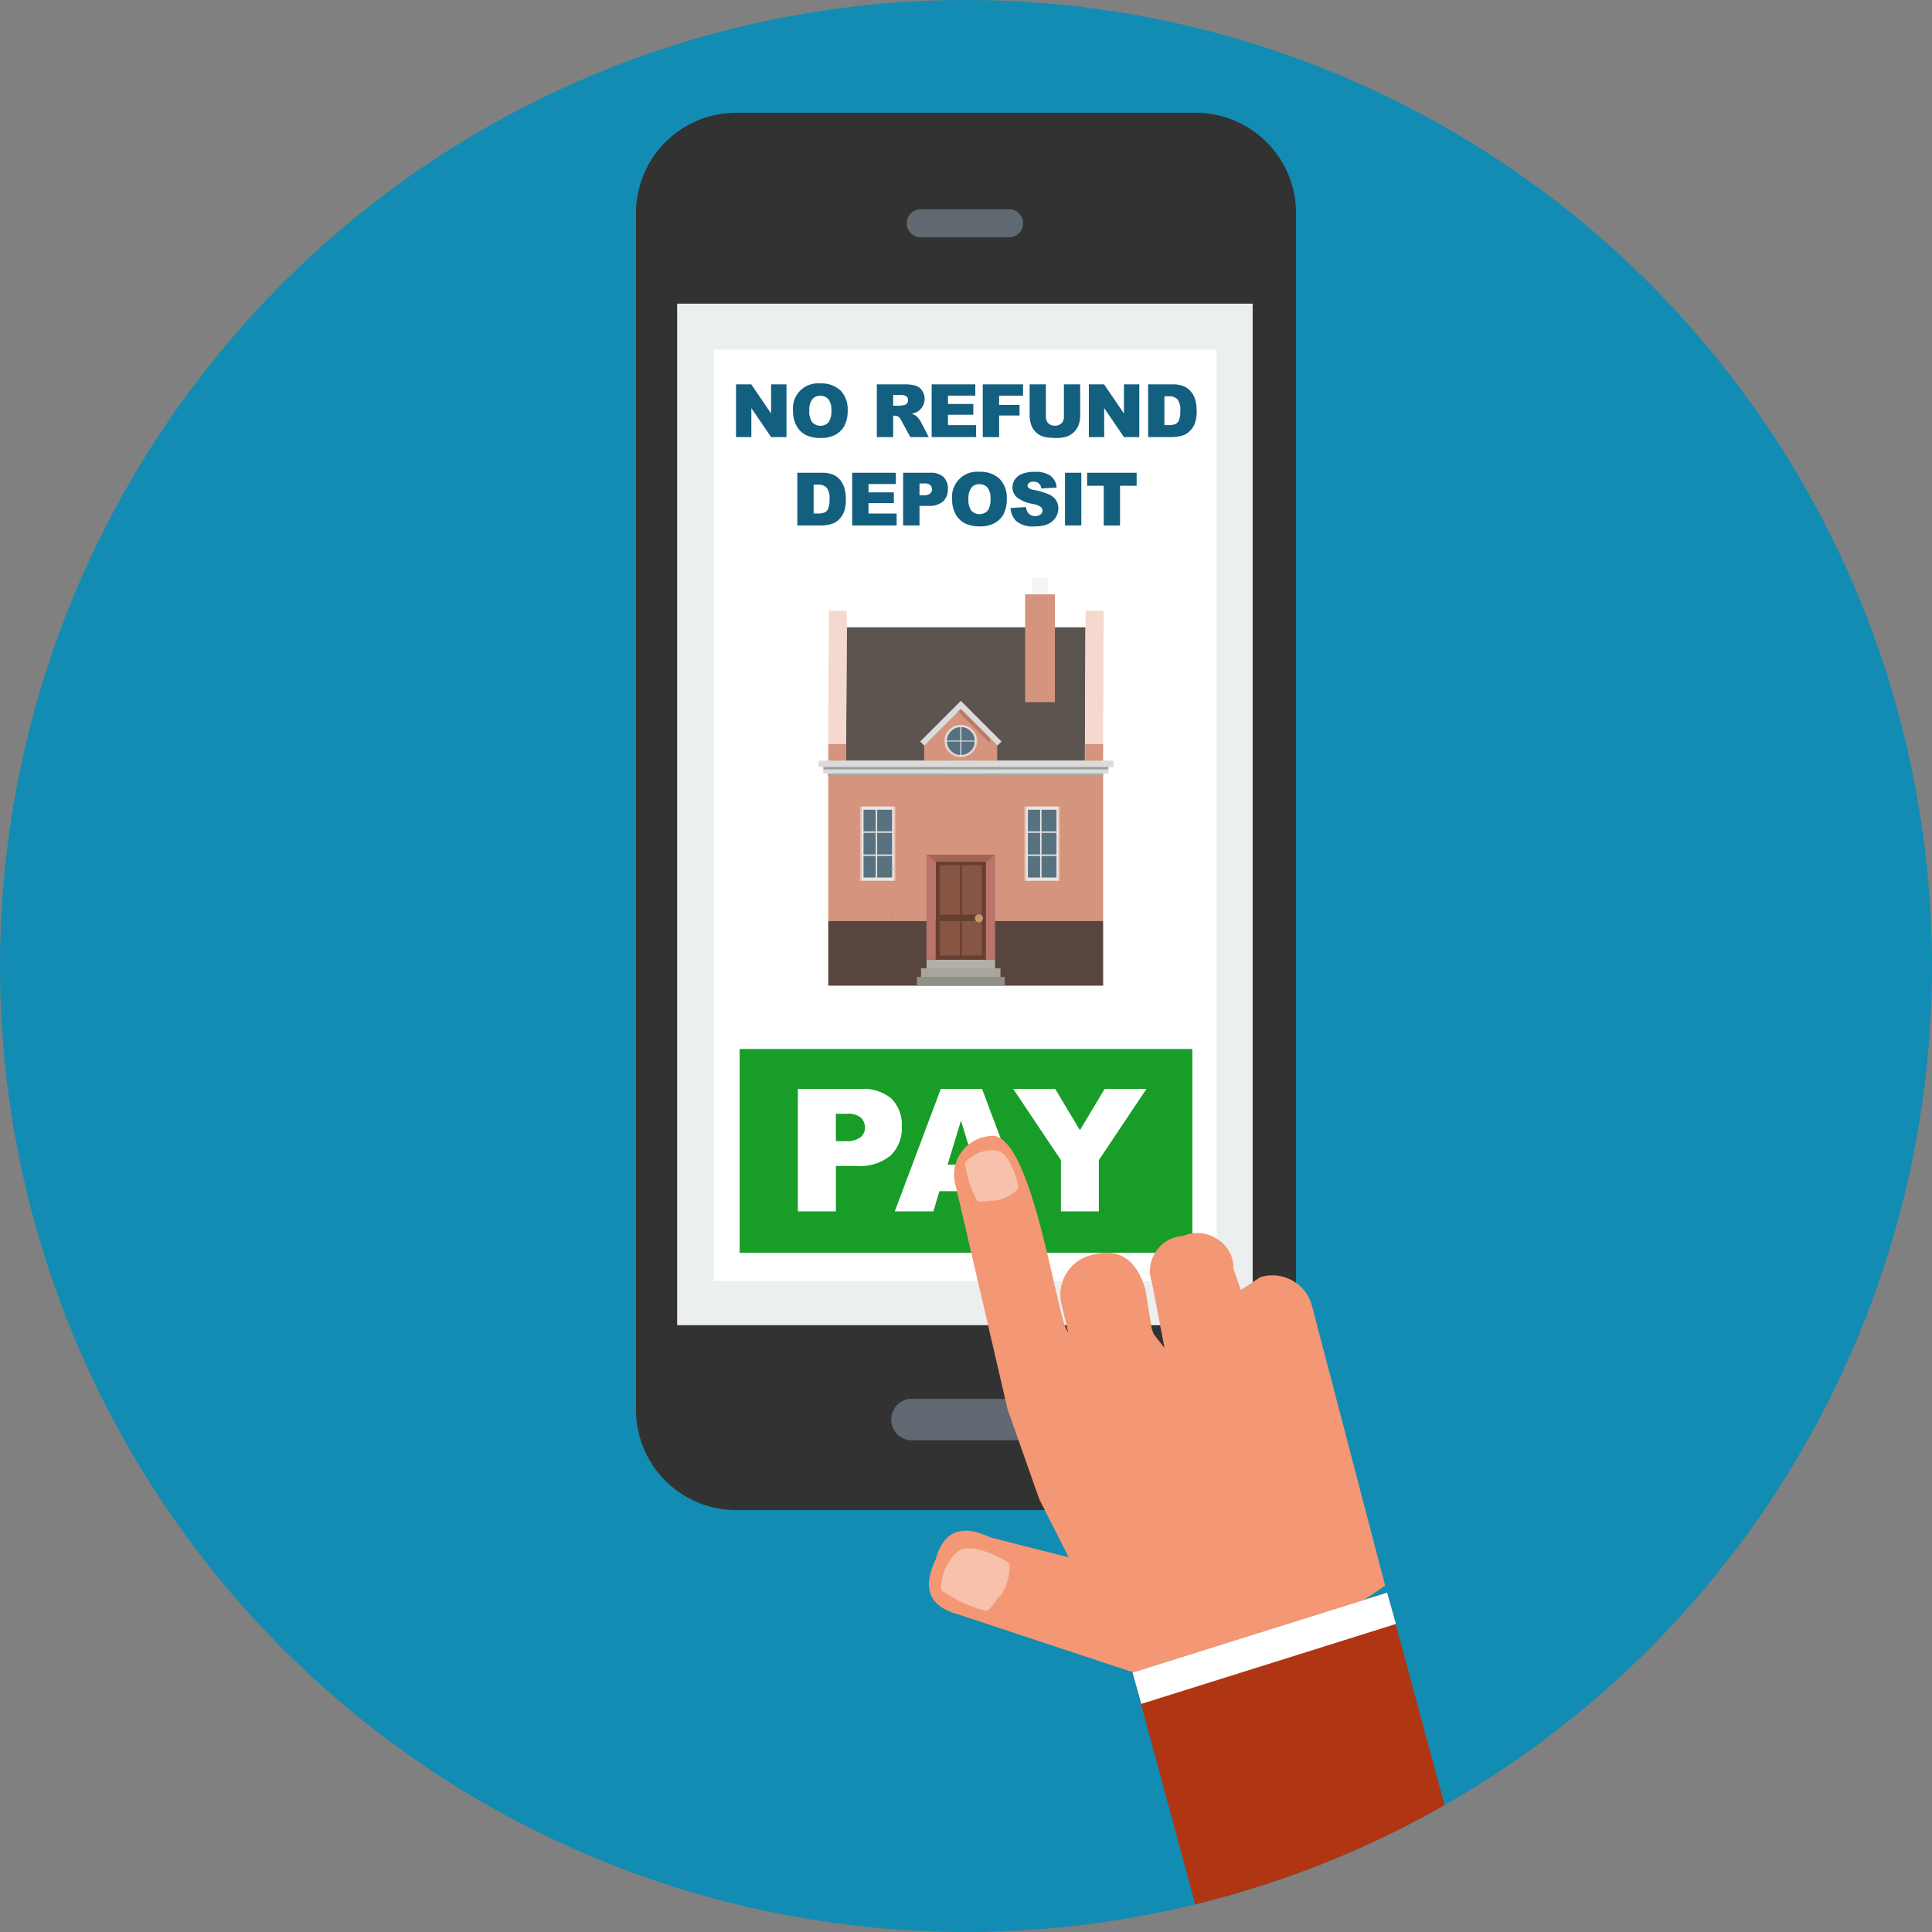 <svg xmlns="http://www.w3.org/2000/svg" xmlns:xlink="http://www.w3.org/1999/xlink" width="100" height="100" viewBox="0 0 100 100">
  <rect x="0" y="0" width="100" height="100" fill="#808080" stroke="none"/>
  <defs>
    <style>
      .cls-1 {
        fill: none;
      }

      .cls-2 {
        fill: #128cb3;
      }

      .cls-3 {
        clip-path: url(#clip-path);
      }

      .cls-4 {
        fill: #323232;
      }

      .cls-5 {
        fill: #ebeff0;
      }

      .cls-6 {
        fill: #606971;
      }

      .cls-7 {
        fill: #fff;
      }

      .cls-8 {
        fill: #125f80;
      }

      .cls-9 {
        fill: #5b544f;
      }

      .cls-10 {
        fill: #f5d8ce;
      }

      .cls-11 {
        fill: #d4947e;
      }

      .cls-12 {
        fill: #58453d;
      }

      .cls-13 {
        fill: #f5f5f5;
      }

      .cls-14 {
        fill: #efbead;
      }

      .cls-15 {
        fill: #e6e6e6;
      }

      .cls-16 {
        fill: #58717f;
      }

      .cls-17 {
        fill: #b3afa4;
      }

      .cls-18 {
        fill: #a8a69c;
      }

      .cls-19 {
        fill: #929189;
      }

      .cls-20 {
        fill: #663f32;
      }

      .cls-21 {
        fill: #875543;
      }

      .cls-22 {
        fill: #c3996b;
      }

      .cls-23 {
        fill: #bb746a;
      }

      .cls-24 {
        fill: #a56555;
      }

      .cls-25 {
        fill: #dadbda;
      }

      .cls-26 {
        fill: #a4a7a8;
      }

      .cls-27 {
        fill: #9c9fa1;
      }

      .cls-28 {
        fill: #bb7965;
      }

      .cls-29 {
        fill: #989898;
      }

      .cls-30 {
        fill: #179d28;
      }

      .cls-31 {
        fill: #f49774;
      }

      .cls-32 {
        fill: #f8c1ac;
      }

      .cls-33 {
        fill: #b03512;
      }
    </style>
    <clipPath id="clip-path">
      <path class="cls-1" d="M50,0h0a50,50,0,0,1,50,50v0a50,50,0,0,1-50,50h0A50,50,0,0,1,0,50v0A50,50,0,0,1,50,0Z"/>
    </clipPath>
  </defs>
  <title>Online Property Auction Sale circles</title>
  <g id="back">
    <path class="cls-2" d="M50,0h0a50,50,0,0,1,50,50v0a50,50,0,0,1-50,50h0A50,50,0,0,1,0,50v0A50,50,0,0,1,50,0Z"/>
  </g>
  <g id="house">
    <g class="cls-3">
      <g>
        <g>
          <path class="cls-4" d="M38.111,5.838H61.891a5.191,5.191,0,0,1,5.191,5.191V72.971a5.191,5.191,0,0,1-5.191,5.191H38.109a5.191,5.191,0,0,1-5.191-5.191V11.03a5.193,5.193,0,0,1,5.193-5.193Z"/>
          <rect class="cls-5" x="35.05" y="15.718" width="29.788" height="52.875"/>
          <path class="cls-6" d="M52.205,10.833H47.683a.725.725,0,1,0,0,1.449h4.521a.725.725,0,1,0,0-1.449Z"/>
          <path class="cls-6" d="M52.831,72.407H47.057a1.079,1.079,0,0,0,0,2.136h5.773a1.079,1.079,0,0,0,0-2.136Z"/>
          <g>
            <rect class="cls-7" x="36.94" y="18.095" width="26.034" height="48.208"/>
            <g>
              <g>
                <path class="cls-8" d="M38.097,19.894h.788l1.028,1.51v-1.51h.795V22.623h-.795L38.89,21.124v1.499h-.793Z"/>
                <path class="cls-8" d="M41.047,21.26a1.292,1.292,0,0,1,1.409-1.413,1.428,1.428,0,0,1,1.05.366,1.381,1.381,0,0,1,.369,1.025,1.679,1.679,0,0,1-.161.784,1.149,1.149,0,0,1-.465.476,1.53,1.53,0,0,1-.759.171,1.754,1.754,0,0,1-.765-.147,1.143,1.143,0,0,1-.49-.466A1.542,1.542,0,0,1,41.047,21.26Zm.843.004a.917.917,0,0,0,.153.594.582.582,0,0,0,.839.004,1.007,1.007,0,0,0,.149-.635.846.846,0,0,0-.155-.564.532.532,0,0,0-.422-.178.514.514,0,0,0-.41.181A.921.921,0,0,0,41.891,21.264Z"/>
                <path class="cls-8" d="M45.384,22.623V19.894H46.79a2.037,2.037,0,0,1,.598.067.632.632,0,0,1,.333.248.771.771,0,0,1-.236,1.101,1.034,1.034,0,0,1-.296.107.835.835,0,0,1,.22.102.821.821,0,0,1,.135.143,1.146,1.146,0,0,1,.118.17l.408.791h-.953l-.451-.834a.652.652,0,0,0-.152-.211.356.356,0,0,0-.207-.062H46.231V22.623ZM46.231,21h.355a1.25,1.25,0,0,0,.224-.038.221.221,0,0,0,.137-.085A.254.254,0,0,0,47,20.719a.251.251,0,0,0-.084-.203.508.508,0,0,0-.314-.071H46.231Z"/>
                <path class="cls-8" d="M48.222,19.894h2.26v.583h-1.415V20.91h1.312v.557H49.067v.538h1.456v.618H48.222Z"/>
                <path class="cls-8" d="M50.867,19.894h2.085v.587H51.714v.476h1.057v.551H51.714V22.623h-.847Z"/>
                <path class="cls-8" d="M55.068,19.894H55.91V21.52a1.372,1.372,0,0,1-.075.457.987.987,0,0,1-.237.376.932.932,0,0,1-.338.226,1.681,1.681,0,0,1-.59.092,3.727,3.727,0,0,1-.435-.028,1.151,1.151,0,0,1-.394-.11.995.995,0,0,1-.289-.235.868.868,0,0,1-.18-.315,1.629,1.629,0,0,1-.078-.462V19.894h.841v1.665a.476.476,0,0,0,.124.349.459.459,0,0,0,.343.126.464.464,0,0,0,.342-.124.473.473,0,0,0,.124-.351Z"/>
                <path class="cls-8" d="M56.359,19.894h.788l1.028,1.51v-1.51H58.97V22.623h-.795l-1.022-1.499v1.499h-.793Z"/>
                <path class="cls-8" d="M59.427,19.894H60.68a1.497,1.497,0,0,1,.599.101.972.972,0,0,1,.377.289,1.185,1.185,0,0,1,.216.438,2.014,2.014,0,0,1,.067.528,1.836,1.836,0,0,1-.1.679,1.124,1.124,0,0,1-.277.404.902.902,0,0,1-.379.217,1.949,1.949,0,0,1-.503.074H59.427Zm.843.618v1.491h.207a.872.872,0,0,0,.376-.059.397.397,0,0,0,.175-.205,1.285,1.285,0,0,0,.064-.474.92.92,0,0,0-.142-.594.6.6,0,0,0-.469-.16Z"/>
                <path class="cls-8" d="M41.27,24.469h1.253a1.498,1.498,0,0,1,.599.1.972.972,0,0,1,.377.289,1.185,1.185,0,0,1,.216.438,2.01,2.01,0,0,1,.067.528,1.836,1.836,0,0,1-.1.679,1.125,1.125,0,0,1-.277.404.903.903,0,0,1-.379.217,1.95,1.95,0,0,1-.503.074H41.27Zm.843.618v1.491H42.32a.872.872,0,0,0,.377-.059.397.397,0,0,0,.175-.205,1.285,1.285,0,0,0,.064-.474.92.92,0,0,0-.142-.594.6.6,0,0,0-.469-.16Z"/>
                <path class="cls-8" d="M44.109,24.469h2.26v.583h-1.415v.434h1.312v.557H44.954V26.58H46.41v.618H44.109Z"/>
                <path class="cls-8" d="M46.746,24.469h1.402a.959.959,0,0,1,.686.218.818.818,0,0,1,.228.62.844.844,0,0,1-.248.646,1.082,1.082,0,0,1-.759.232h-.462v1.013h-.847Zm.847,1.164H47.8a.531.531,0,0,0,.342-.085.273.273,0,0,0,.099-.217.302.302,0,0,0-.085-.218.445.445,0,0,0-.322-.09h-.24Z"/>
                <path class="cls-8" d="M49.283,25.835a1.292,1.292,0,0,1,1.409-1.413,1.427,1.427,0,0,1,1.05.366,1.381,1.381,0,0,1,.369,1.025,1.679,1.679,0,0,1-.161.784,1.149,1.149,0,0,1-.465.476,1.53,1.53,0,0,1-.759.171,1.755,1.755,0,0,1-.765-.147,1.143,1.143,0,0,1-.49-.466A1.542,1.542,0,0,1,49.283,25.835Zm.843.004a.916.916,0,0,0,.153.594.582.582,0,0,0,.839.004,1.007,1.007,0,0,0,.149-.635.846.846,0,0,0-.155-.564.532.532,0,0,0-.422-.178.513.513,0,0,0-.41.181A.92.92,0,0,0,50.127,25.839Z"/>
                <path class="cls-8" d="M52.304,26.295l.802-.05a.618.618,0,0,0,.106.298.447.447,0,0,0,.373.166.41.41,0,0,0,.278-.085.253.253,0,0,0,.098-.196.25.25,0,0,0-.093-.19,1.083,1.083,0,0,0-.432-.158,1.833,1.833,0,0,1-.791-.331.666.666,0,0,1-.239-.527.72.72,0,0,1,.122-.398.815.815,0,0,1,.367-.294,1.716,1.716,0,0,1,.671-.107,1.372,1.372,0,0,1,.798.195.838.838,0,0,1,.327.619l-.795.046a.372.372,0,0,0-.414-.351.335.335,0,0,0-.221.062.189.189,0,0,0-.075.151.15.15,0,0,0,.061.117.688.688,0,0,0,.283.101,3.599,3.599,0,0,1,.792.241.833.833,0,0,1,.348.303.765.765,0,0,1,.109.404.864.864,0,0,1-.145.483.906.906,0,0,1-.406.336,1.625,1.625,0,0,1-.657.115,1.354,1.354,0,0,1-.964-.269A1.055,1.055,0,0,1,52.304,26.295Z"/>
                <path class="cls-8" d="M55.124,24.469h.845v2.729H55.124Z"/>
                <path class="cls-8" d="M56.268,24.469H58.832v.674h-.86v2.056h-.843V25.143h-.86Z"/>
              </g>
              <g>
                <g id="Symbol_9_0_Layer2_0_MEMBER_8_MEMBER_0_FILL" data-name="Symbol 9 0 Layer2 0 MEMBER 8 MEMBER 0 FILL">
                  <path class="cls-9" d="M43.83,32.469l-.044,6.898H56.152l.031-6.898Z"/>
                </g>
                <g id="Symbol_9_0_Layer2_0_MEMBER_8_MEMBER_1_FILL" data-name="Symbol 9 0 Layer2 0 MEMBER 8 MEMBER 1 FILL">
                  <path class="cls-10" d="M43.83,31.616h-.928l-.031,6.898h.928Z"/>
                </g>
                <g id="Symbol_9_0_Layer2_0_MEMBER_8_MEMBER_2_FILL" data-name="Symbol 9 0 Layer2 0 MEMBER 8 MEMBER 2 FILL">
                  <path class="cls-10" d="M56.192,31.616l-.031,6.898h.933l.031-6.898Z"/>
                </g>
                <g id="Symbol_9_0_Layer2_0_MEMBER_8_MEMBER_3_FILL" data-name="Symbol 9 0 Layer2 0 MEMBER 8 MEMBER 3 FILL">
                  <path class="cls-11" d="M57.098,38.514h-.933v.853H43.799v-.853h-.928v9.168H57.098Z"/>
                </g>
                <g id="Symbol_9_0_Layer2_0_MEMBER_8_MEMBER_4_FILL" data-name="Symbol 9 0 Layer2 0 MEMBER 8 MEMBER 4 FILL">
                  <path class="cls-12" d="M42.871,47.678v3.34H57.098v-3.34Z"/>
                </g>
                <g id="Symbol_9_0_Layer2_0_MEMBER_8_MEMBER_5_FILL" data-name="Symbol 9 0 Layer2 0 MEMBER 8 MEMBER 5 FILL">
                  <path class="cls-11" d="M54.602,36.346V30.763H53.06v5.583Z"/>
                </g>
                <g id="Symbol_9_0_Layer2_0_MEMBER_8_MEMBER_6_FILL" data-name="Symbol 9 0 Layer2 0 MEMBER 8 MEMBER 6 FILL">
                  <path class="cls-13" d="M54.233,29.91h-.804v.853h.804Z"/>
                </g>
                <g id="Symbol_9_0_Layer2_0_MEMBER_8_MEMBER_7_MEMBER_0_FILL" data-name="Symbol 9 0 Layer2 0 MEMBER 8 MEMBER 7 MEMBER 0 FILL">
                  <path class="cls-14" d="M54.851,41.743h-.084V45.59h.084Z"/>
                </g>
                <g id="Symbol_9_0_Layer2_0_MEMBER_8_MEMBER_7_MEMBER_1_FILL" data-name="Symbol 9 0 Layer2 0 MEMBER 8 MEMBER 7 MEMBER 1 FILL">
                  <path class="cls-14" d="M53.105,41.743h-.084V45.59h.084Z"/>
                </g>
                <g id="Symbol_9_0_Layer2_0_MEMBER_8_MEMBER_7_MEMBER_2_FILL" data-name="Symbol 9 0 Layer2 0 MEMBER 8 MEMBER 7 MEMBER 2 FILL">
                  <path class="cls-15" d="M53.105,41.743V45.59H54.78V41.743Z"/>
                </g>
                <g id="Symbol_9_0_Layer2_0_MEMBER_8_MEMBER_7_MEMBER_3_FILL" data-name="Symbol 9 0 Layer2 0 MEMBER 8 MEMBER 7 MEMBER 3 FILL">
                  <path class="cls-16" d="M53.909,44.302v1.119h.773V44.302h-.773m.773-1.27V41.912h-.773v1.119h.773m0,.076h-.773v1.119h.773V43.107m-1.479,0v1.119h.631V43.107h-.631m0,1.195v1.119h.631V44.302h-.631m0-2.39v1.119h.631V41.912Z"/>
                </g>
                <g id="Symbol_9_0_Layer2_0_MEMBER_8_MEMBER_8_MEMBER_0_FILL" data-name="Symbol 9 0 Layer2 0 MEMBER 8 MEMBER 8 MEMBER 0 FILL">
                  <path class="cls-14" d="M46.344,41.743H46.26V45.59h.084Z"/>
                </g>
                <g id="Symbol_9_0_Layer2_0_MEMBER_8_MEMBER_8_MEMBER_1_FILL" data-name="Symbol 9 0 Layer2 0 MEMBER 8 MEMBER 8 MEMBER 1 FILL">
                  <path class="cls-14" d="M44.599,41.743h-.084V45.59h.084Z"/>
                </g>
                <g id="Symbol_9_0_Layer2_0_MEMBER_8_MEMBER_8_MEMBER_2_FILL" data-name="Symbol 9 0 Layer2 0 MEMBER 8 MEMBER 8 MEMBER 2 FILL">
                  <path class="cls-15" d="M46.273,45.59V41.743H44.599V45.59Z"/>
                </g>
                <g id="Symbol_9_0_Layer2_0_MEMBER_8_MEMBER_8_MEMBER_3_FILL" data-name="Symbol 9 0 Layer2 0 MEMBER 8 MEMBER 8 MEMBER 3 FILL">
                  <path class="cls-16" d="M44.696,44.302v1.119h.631V44.302h-.631m1.479,0h-.773v1.119h.773V44.302m-.848-1.27V41.912h-.631v1.119h.631m0,.076h-.631v1.119h.631V43.107m.848,0h-.773v1.119h.773V43.107m0-1.195h-.773v1.119h.773Z"/>
                </g>
                <g id="Symbol_9_0_Layer2_0_MEMBER_8_MEMBER_9_FILL" data-name="Symbol 9 0 Layer2 0 MEMBER 8 MEMBER 9 FILL">
                  <path class="cls-17" d="M51.506,50.121v-.449H47.957v.449Z"/>
                </g>
                <g id="Symbol_9_0_Layer2_0_MEMBER_8_MEMBER_10_FILL" data-name="Symbol 9 0 Layer2 0 MEMBER 8 MEMBER 10 FILL">
                  <path class="cls-18" d="M51.786,50.565v-.444H47.672v.444Z"/>
                </g>
                <g id="Symbol_9_0_Layer2_0_MEMBER_8_MEMBER_11_FILL" data-name="Symbol 9 0 Layer2 0 MEMBER 8 MEMBER 11 FILL">
                  <path class="cls-19" d="M52.003,51.014v-.449H47.459v.449Z"/>
                </g>
                <g id="Symbol_9_0_Layer2_0_MEMBER_8_MEMBER_12_MEMBER_0_FILL" data-name="Symbol 9 0 Layer2 0 MEMBER 8 MEMBER 12 MEMBER 0 FILL">
                  <path class="cls-20" d="M51.039,44.471H48.428v5.202h2.612Z"/>
                </g>
                <g id="Symbol_9_0_Layer2_0_MEMBER_8_MEMBER_12_MEMBER_1_MEMBER_0_FILL" data-name="Symbol 9 0 Layer2 0 MEMBER 8 MEMBER 12 MEMBER 1 MEMBER 0 FILL">
                  <path class="cls-21" d="M49.685,47.345V44.786H48.65v2.559Z"/>
                </g>
                <g id="Symbol_9_0_Layer2_0_MEMBER_8_MEMBER_12_MEMBER_1_MEMBER_1_FILL" data-name="Symbol 9 0 Layer2 0 MEMBER 8 MEMBER 12 MEMBER 1 MEMBER 1 FILL">
                  <path class="cls-21" d="M49.782,44.786v2.559h1.035V44.786Z"/>
                </g>
                <g id="Symbol_9_0_Layer2_0_MEMBER_8_MEMBER_12_MEMBER_2_MEMBER_0_FILL" data-name="Symbol 9 0 Layer2 0 MEMBER 8 MEMBER 12 MEMBER 2 MEMBER 0 FILL">
                  <path class="cls-21" d="M49.685,49.455V47.678H48.65v1.777Z"/>
                </g>
                <g id="Symbol_9_0_Layer2_0_MEMBER_8_MEMBER_12_MEMBER_2_MEMBER_1_FILL" data-name="Symbol 9 0 Layer2 0 MEMBER 8 MEMBER 12 MEMBER 2 MEMBER 1 FILL">
                  <path class="cls-21" d="M50.817,49.455V47.678h-1.035v1.777Z"/>
                </g>
                <g id="Symbol_9_0_Layer2_0_MEMBER_8_MEMBER_13_FILL" data-name="Symbol 9 0 Layer2 0 MEMBER 8 MEMBER 13 FILL">
                  <path class="cls-22" d="M50.88,47.531a.186.186,0,0,0-.062-.142.204.204,0,0,0-.293,0,.186.186,0,0,0-.062.142.192.192,0,0,0,.062.147.201.201,0,0,0,.147.062.212.212,0,0,0,.209-.209Z"/>
                </g>
                <g id="Symbol_9_0_Layer2_0_MEMBER_8_MEMBER_14_FILL" data-name="Symbol 9 0 Layer2 0 MEMBER 8 MEMBER 14 FILL">
                  <path class="cls-23" d="M48.428,44.471l-.475-.231v5.432h.475Z"/>
                </g>
                <g id="Symbol_9_0_Layer2_0_MEMBER_8_MEMBER_15_FILL" data-name="Symbol 9 0 Layer2 0 MEMBER 8 MEMBER 15 FILL">
                  <path class="cls-23" d="M51.506,44.24l-.475.231v5.202h.475Z"/>
                </g>
                <g id="Symbol_9_0_Layer2_0_MEMBER_8_MEMBER_16_FILL" data-name="Symbol 9 0 Layer2 0 MEMBER 8 MEMBER 16 FILL">
                  <path class="cls-24" d="M47.961,44.24l.475.364h2.612l.458-.364Z"/>
                </g>
                <g id="Symbol_9_0_Layer2_0_MEMBER_8_MEMBER_17_MEMBER_0_FILL" data-name="Symbol 9 0 Layer2 0 MEMBER 8 MEMBER 17 MEMBER 0 FILL">
                  <path class="cls-25" d="M48.654,39.7v.338h8.715V39.7Z"/>
                </g>
                <g id="Symbol_9_0_Layer2_0_MEMBER_8_MEMBER_17_MEMBER_1_FILL" data-name="Symbol 9 0 Layer2 0 MEMBER 8 MEMBER 17 MEMBER 1 FILL">
                  <path class="cls-25" d="M49.343,39.367V39.7h8.293v-.333Z"/>
                </g>
                <g id="Symbol_9_0_Layer2_0_MEMBER_8_MEMBER_17_MEMBER_2_FILL" data-name="Symbol 9 0 Layer2 0 MEMBER 8 MEMBER 17 MEMBER 2 FILL">
                  <path class="cls-26" d="M48.499,40.038v.124h8.6v-.124Z"/>
                </g>
                <g id="Symbol_9_0_Layer2_0_MEMBER_8_MEMBER_17_MEMBER_3_FILL" data-name="Symbol 9 0 Layer2 0 MEMBER 8 MEMBER 17 MEMBER 3 FILL">
                  <path class="cls-27" d="M48.747,39.7v.124h8.622V39.7Z"/>
                </g>
                <g id="Symbol_9_0_Layer2_0_MEMBER_8_MEMBER_17_MEMBER_4_FILL" data-name="Symbol 9 0 Layer2 0 MEMBER 8 MEMBER 17 MEMBER 4 FILL">
                  <path class="cls-25" d="M51.257,40.038V39.7h-8.64v.338Z"/>
                </g>
                <g id="Symbol_9_0_Layer2_0_MEMBER_8_MEMBER_17_MEMBER_5_FILL" data-name="Symbol 9 0 Layer2 0 MEMBER 8 MEMBER 17 MEMBER 5 FILL">
                  <path class="cls-25" d="M50.853,39.7v-.333H42.364V39.7Z"/>
                </g>
                <g id="Symbol_9_0_Layer2_0_MEMBER_8_MEMBER_17_MEMBER_6_FILL" data-name="Symbol 9 0 Layer2 0 MEMBER 8 MEMBER 17 MEMBER 6 FILL">
                  <path class="cls-26" d="M51.697,40.162v-.124H42.849v.124Z"/>
                </g>
                <g id="Symbol_9_0_Layer2_0_MEMBER_8_MEMBER_17_MEMBER_7_FILL" data-name="Symbol 9 0 Layer2 0 MEMBER 8 MEMBER 17 MEMBER 7 FILL">
                  <path class="cls-27" d="M51.448,39.825V39.7H42.617v.124Z"/>
                </g>
                <g id="Symbol_9_0_Layer2_0_MEMBER_8_MEMBER_18_FILL" data-name="Symbol 9 0 Layer2 0 MEMBER 8 MEMBER 18 FILL">
                  <path class="cls-11" d="M49.733,36.373l-1.897,2.034v.959h3.78v-.959Z"/>
                </g>
                <g id="Symbol_9_0_Layer2_0_MEMBER_8_MEMBER_19_FILL" data-name="Symbol 9 0 Layer2 0 MEMBER 8 MEMBER 19 FILL">
                  <path class="cls-28" d="M49.711,36.502l-.164.28,1.715,1.71v-.44Z"/>
                </g>
                <g id="Symbol_9_0_Layer2_0_MEMBER_8_MEMBER_20_FILL" data-name="Symbol 9 0 Layer2 0 MEMBER 8 MEMBER 20 FILL">
                  <path class="cls-25" d="M47.837,38.59l1.897-1.897L51.63,38.59l.209-.209-2.106-2.105L47.628,38.381Z"/>
                </g>
                <g id="Symbol_9_0_Layer2_0_MEMBER_8_MEMBER_21_MEMBER_0_FILL" data-name="Symbol 9 0 Layer2 0 MEMBER 8 MEMBER 21 MEMBER 0 FILL">
                  <path class="cls-14" d="M49.733,37.515a.823.823,0,0,0-.604.249.796.796,0,0,0-.253.595.805.805,0,0,0,.253.595.869.869,0,0,0,1.208,0,.805.805,0,0,0,.253-.595.796.796,0,0,0-.253-.595A.823.823,0,0,0,49.733,37.515Z"/>
                </g>
                <g id="Symbol_9_0_Layer2_0_MEMBER_8_MEMBER_21_MEMBER_1_FILL" data-name="Symbol 9 0 Layer2 0 MEMBER 8 MEMBER 21 MEMBER 1 FILL">
                  <path class="cls-15" d="M49.733,37.559a.77.77,0,0,0-.564.235.76.76,0,0,0-.235.564.8.8,0,0,0,1.599,0,.76.76,0,0,0-.235-.564A.77.77,0,0,0,49.733,37.559Z"/>
                </g>
                <g id="Symbol_9_0_Layer2_0_MEMBER_8_MEMBER_21_MEMBER_2_MEMBER_0_FILL" data-name="Symbol 9 0 Layer2 0 MEMBER 8 MEMBER 21 MEMBER 2 MEMBER 0 FILL">
                  <path class="cls-16" d="M49.707,38.381h-.697a.7.7,0,0,0,.213.489.692.692,0,0,0,.484.209Z"/>
                </g>
                <g id="Symbol_9_0_Layer2_0_MEMBER_8_MEMBER_21_MEMBER_2_MEMBER_1_FILL" data-name="Symbol 9 0 Layer2 0 MEMBER 8 MEMBER 21 MEMBER 2 MEMBER 1 FILL">
                  <path class="cls-16" d="M49.707,38.332v-.697a.691.691,0,0,0-.484.209.7.7,0,0,0-.213.489Z"/>
                </g>
                <g id="Symbol_9_0_Layer2_0_MEMBER_8_MEMBER_21_MEMBER_2_MEMBER_2_FILL" data-name="Symbol 9 0 Layer2 0 MEMBER 8 MEMBER 21 MEMBER 2 MEMBER 2 FILL">
                  <path class="cls-16" d="M50.458,38.381H49.76v.697a.692.692,0,0,0,.484-.209A.7.7,0,0,0,50.458,38.381Z"/>
                </g>
                <g id="Symbol_9_0_Layer2_0_MEMBER_8_MEMBER_21_MEMBER_2_MEMBER_3_FILL" data-name="Symbol 9 0 Layer2 0 MEMBER 8 MEMBER 21 MEMBER 2 MEMBER 3 FILL">
                  <path class="cls-16" d="M49.76,37.635v.697h.697a.699.699,0,0,0-.213-.489A.692.692,0,0,0,49.76,37.635Z"/>
                </g>
                <g id="Symbol_9_0_Layer2_0_MEMBER_14_MEMBER_5_FILL" data-name="Symbol 9 0 Layer2 0 MEMBER 14 MEMBER 5 FILL">
                  <path class="cls-29" d="M46.175,44.928a.047.047,0,0,0-.053.053q0,.049.053.049t.053-.049A.047.047,0,0,0,46.175,44.928Z"/>
                </g>
                <g id="Symbol_9_0_Layer2_0_MEMBER_14_MEMBER_6_FILL" data-name="Symbol 9 0 Layer2 0 MEMBER 14 MEMBER 6 FILL">
                  <path class="cls-29" d="M46.175,47.394q-.058,0-.058.053,0,.049.058.049.053,0,.053-.049A.047.047,0,0,0,46.175,47.394Z"/>
                </g>
              </g>
              <rect class="cls-30" x="38.284" y="54.295" width="23.432" height="10.547"/>
              <g>
                <path class="cls-7" d="M41.297,56.363h3.256a2.226,2.226,0,0,1,1.593.506,1.896,1.896,0,0,1,.53,1.44,1.955,1.955,0,0,1-.577,1.5,2.501,2.501,0,0,1-1.762.541H43.265v2.352H41.297Zm1.967,2.702h.48a1.231,1.231,0,0,0,.796-.197.635.635,0,0,0,.229-.504.705.705,0,0,0-.199-.506,1.033,1.033,0,0,0-.748-.207h-.558Z"/>
                <path class="cls-7" d="M50.845,61.655H48.622l-.309,1.046H46.313l2.382-6.338h2.137l2.382,6.338H51.162Zm-.406-1.371-.7-2.278-.692,2.278Z"/>
                <path class="cls-7" d="M52.444,56.363h2.175l1.277,2.138,1.279-2.138H59.34l-2.464,3.684v2.654H54.913V60.047Z"/>
              </g>
            </g>
          </g>
        </g>
        <g>
          <g id="Symbol_1_Newcz_0_Layer2_2_MEMBER_27_MEMBER_0_MEMBER_0_MEMBER_0_FILL" data-name="Symbol 1   Newcz 0 Layer2 2 MEMBER 27 MEMBER 0 MEMBER 0 MEMBER 0 FILL">
            <path class="cls-31" d="M61.612,88.861l-.37-.177-.463-1.42-11.202-3.71q-2.216-.605-1.151-2.829.605-2.215,2.829-1.151l4.061,1.033-1.522-3.006-1.642-4.658L49.474,61.411a2.013,2.013,0,0,1,1.701-2.602c2.246-.567,3.546,9.702,4.104,10.121l-.298-1.281a2.115,2.115,0,0,1,1.516-2.69q2.103-.587,2.787,1.79l.331,2.024.096.274.564.726L59.626,66.39a1.816,1.816,0,0,1,1.613-2.417,1.848,1.848,0,0,1,1.749.154,1.734,1.734,0,0,1,.853,1.547l.386,1.096 1-.66a2.116,2.116,0,0,1,2.691,1.516l3.778,14.447Z"/>
          </g>
          <path class="cls-32" d="M49.944,60.208a1.775,1.775,0,0,1,1.701-.64c.711.166,1.09,1.8,1.066,1.942a2.174,2.174,0,0,1-1.208.639c-.332-.024-.781.12-.924.001A5.786,5.786,0,0,1,49.944,60.208Z"/>
          <path class="cls-32" d="M48.773,82.342c-.209-.253.112-1.56.856-2.061s2.518.516,2.625.655a2.68,2.68,0,0,1-.443,1.618c-.299.279-.548.802-.774.831A7.009,7.009,0,0,1,48.773,82.342Z"/>
        </g>
        <polygon class="cls-33" points="58.619 86.571 70.256 129.609 83.435 125.471 71.798 82.434 58.619 86.571"/>
        <polygon class="cls-7" points="58.619 86.571 59.073 88.194 72.252 84.056 71.798 82.434 58.619 86.571"/>
      </g>
    </g>
  </g>
</svg>
